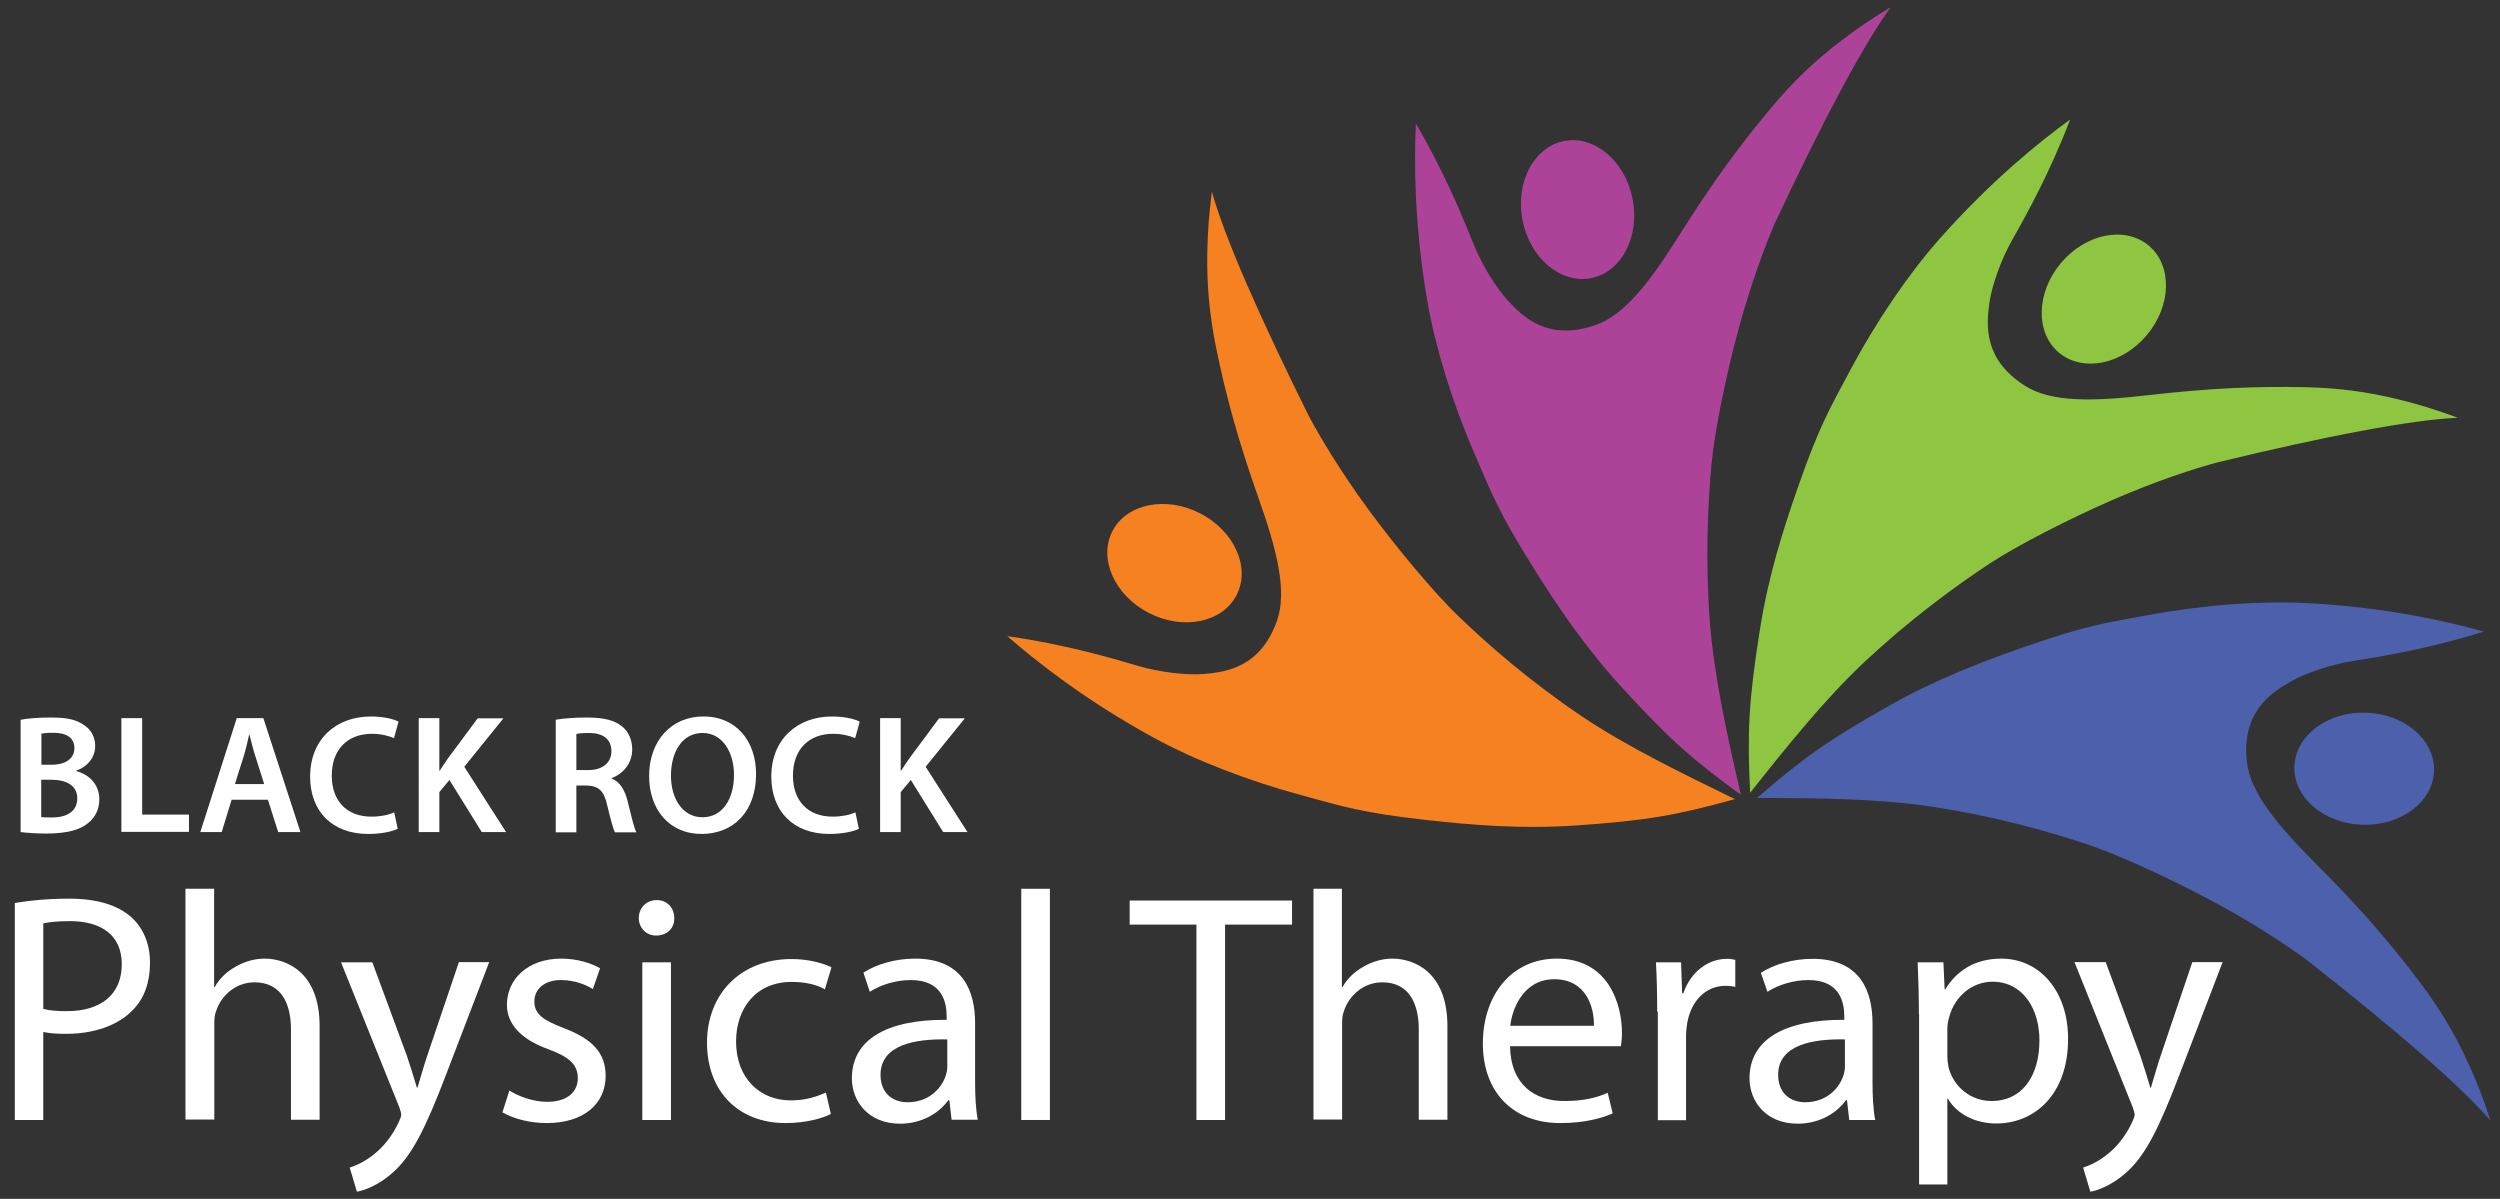 <?xml version="1.0" encoding="utf-8"?>
<!-- Generator: Adobe Illustrator 25.0.0, SVG Export Plug-In . SVG Version: 6.00 Build 0)  -->
<svg version="1.1" id="Layer_2" xmlns="http://www.w3.org/2000/svg" xmlns:xlink="http://www.w3.org/1999/xlink" x="0px" y="0px"
	 viewBox="0 0 1213.2 581.8" style="enable-background:new 0 0 1213.2 581.8;" xml:space="preserve">
<rect x="0" y="0" width="1213.2" height="581.8" fill="#333333" stroke="none"/>
<style type="text/css">
	.st0{fill:#AC4399;}
	.st1{fill:#F58121;}
	.st2{fill:#8FC641;}
	.st3{fill:#4D60AB;}
	.st4{fill:#FFFFFF;}
</style>
<ellipse transform="matrix(0.981 -0.195 0.195 0.981 -5.105 151.296)" class="st0" cx="765.4" cy="101.6" rx="27.2" ry="33.9"/>
<path class="st0" d="M829.8,302.4c-2.3-29.9-1.1-57.1,0.8-77.7c1.5-15.3,7-42.8,13.3-65.8c6.2-22.5,13-40.5,17.5-50.8
	c23.1-49.2,42.6-86,56.1-104.6c-10,6-16.8,10.7-23.9,16.2c-13.4,10.1-24.1,20.7-33.9,32.4c-15.1,18-28.4,36-44.8,62.1
	c-14,22.3-26.5,38.8-41,43.7c-22.4,7.5-34.4-3.5-42.3-12.2c-5.2-5.6-12.4-16.9-16.6-27.5c-5-12.4-13.9-34.3-27.9-58.2
	c-0.8,17.4-1,48.3,5.6,86.3c3.8,21.9,11.9,48.7,23,74.2c8.1,18.7,11,27.2,28.3,54.8c11.1,17.8,24.5,37.9,42.7,57.9
	c23.5,25.7,34.4,35.2,58.1,52.5C838.4,358,831.9,328.6,829.8,302.4z"/>
<ellipse transform="matrix(0.457 -0.889 0.889 0.457 66.59 655.383)" class="st1" cx="570.2" cy="273.1" rx="27.2" ry="33.9"/>
<path class="st1" d="M767.6,347.6c-24.9-16.8-45.4-34.6-60.3-49c-11.1-10.7-29.1-32.1-43.2-51.3c-13.8-18.8-23.6-35.4-28.9-45.3
	c-24.2-48.7-40.9-86.8-47.1-109c-1.5,11.5-2,19.8-2.2,28.8c-0.4,16.8,1.2,31.7,4.2,46.7c4.7,23,10.5,44.6,20.8,73.7
	c8.8,24.9,13.9,44.9,8.7,59.3c-8,22.2-24.2,24.7-35.9,25.6c-7.6,0.6-20.9-0.8-31.9-4.1c-12.8-3.8-35.5-10.4-63-14.3
	c13.1,11.4,37.2,30.8,71.1,49.3c19.5,10.7,45.6,20.9,72.4,28.1c19.6,5.3,28.1,8.3,60.5,11.9c20.9,2.3,44.9,4.4,71.8,2.6
	c34.8-2.4,49-5,77.3-12.8C816.5,375.4,789.3,362.2,767.6,347.6z"/>
<ellipse transform="matrix(0.643 -0.766 0.766 0.643 253.147 833.812)" class="st2" cx="1021" cy="145.3" rx="33.9" ry="27.2"/>
<path class="st2" d="M904.7,321.3c21.9-20.5,43.8-36.6,61.1-48c12.8-8.4,37.8-21.3,59.6-30.8c21.4-9.3,39.8-15.2,50.6-18.1
	c52.8-12.8,93.7-20.6,116.7-21.7c-10.9-4-18.9-6.4-27.6-8.6c-16.3-4.1-31.2-5.9-46.5-6.2c-23.4-0.5-45.9,0.4-76.4,3.9
	c-26.2,3-46.9,3.6-59.7-4.7c-19.9-12.8-18.7-29-17-40.7c1.1-7.5,5.4-20.2,11.1-30.2c6.6-11.6,18.1-32.3,28-58.2
	c-14.1,10.2-38.3,29.5-63.8,58.4c-14.7,16.7-30.5,39.8-43.5,64.3c-9.5,18-14.3,25.6-25,56.3c-6.9,19.8-14.3,42.8-18.4,69.5
	c-5.4,34.4-6,48.9-4.6,78.2C866.7,362.8,885.6,339.2,904.7,321.3z"/>
<ellipse transform="matrix(2.945117e-02 -1 1 2.945117e-02 740.019 1509.242)" class="st3" cx="1147.2" cy="373.5" rx="27.2" ry="33.9"/>
<path class="st3" d="M937,391.4c29.7,4.4,55.9,11.7,75.5,18.2c14.6,4.8,40.1,16.4,61.1,27.7c20.6,11,36.6,21.8,45.6,28.4
	c42.8,33.5,74.3,60.7,89.4,78.1c-3.6-11.1-6.7-18.8-10.4-27c-6.9-15.3-14.8-28.1-24-40.3c-14.1-18.7-28.7-35.7-50.5-57.5
	c-18.6-18.7-31.9-34.5-33.4-49.8c-2.3-23.5,11.2-32.7,21.4-38.5c6.6-3.8,19.2-8.3,30.6-10c13.2-2.1,36.5-5.9,63-14.2
	c-16.7-4.7-46.9-11.8-85.4-13.8c-22.2-1.2-50.1,0.7-77.4,5.8c-20,3.7-29,4.6-59.7,15.3c-19.8,6.9-42.5,15.4-65.9,28.6
	c-30.3,17.1-42,25.6-64.2,44.8C880.9,387.3,911.1,387.5,937,391.4z"/>
<g>
	<path class="st4" d="M10,349.3c3.2-0.7,9-1.1,14.7-1.1c7.5,0,12.1,0.9,15.8,3.5c3.4,2,5.7,5.7,5.7,10.3c0,5.1-3.2,9.8-9.2,12v0.2
		c5.8,1.5,11.2,6.1,11.2,13.7c0,4.9-2.1,8.8-5.3,11.4c-3.9,3.4-10.4,5.2-20.5,5.2c-5.6,0-9.8-0.4-12.4-0.7V349.3z M20,371.1h5.2
		c7,0,10.9-3.3,10.9-8c0-5.2-3.9-7.5-10.3-7.5c-3,0-4.7,0.2-5.7,0.4V371.1z M20,396.5c1.3,0.2,3,0.2,5.3,0.2
		c6.5,0,12.2-2.5,12.2-9.3c0-6.4-5.6-9-12.5-9h-5V396.5z"/>
	<path class="st4" d="M58.9,348.5H69v46.8h22.7v8.4H58.9V348.5z"/>
	<path class="st4" d="M112.4,388.1l-4.8,15.7H97.2l17.7-55.3h12.9l18,55.3h-10.8l-5-15.7H112.4z M128.2,380.5l-4.3-13.6
		c-1.1-3.4-2-7.1-2.8-10.3h-0.2c-0.8,3.2-1.6,7.1-2.6,10.3l-4.3,13.6H128.2z"/>
	<path class="st4" d="M193,402.2c-2.4,1.2-7.6,2.5-14.3,2.5c-17.5,0-28.2-11-28.2-27.8c0-18.2,12.6-29.2,29.5-29.2
		c6.6,0,11.4,1.4,13.4,2.5l-2.2,8c-2.6-1.1-6.2-2.1-10.8-2.1c-11.2,0-19.4,7.1-19.4,20.3c0,12.1,7.1,19.9,19.3,19.9
		c4.1,0,8.4-0.8,11-2.1L193,402.2z"/>
	<path class="st4" d="M203.2,348.5h10V374h0.2c1.3-2.1,2.7-4.1,4-6l14.4-19.4h12.5l-19,23.5l20.3,31.7h-11.8l-15.7-25.3l-4.9,5.9
		v19.4h-10V348.5z"/>
	<path class="st4" d="M269.6,349.3c3.8-0.7,9.4-1.1,15.3-1.1c8,0,13.4,1.3,17.1,4.4c3,2.5,4.8,6.4,4.8,11.1c0,7.1-4.8,12-10,13.9
		v0.2c3.9,1.5,6.3,5.3,7.7,10.7c1.7,6.9,3.2,13.3,4.3,15.4h-10.4c-0.8-1.6-2.1-6.2-3.7-13c-1.6-7.2-4.2-9.5-9.9-9.7h-5.1v22.7h-10
		V349.3z M279.6,373.7h6c6.8,0,11.1-3.6,11.1-9.1c0-6.1-4.3-8.9-10.8-8.9c-3.2,0-5.2,0.2-6.2,0.5V373.7z"/>
	<path class="st4" d="M366.9,375.6c0,18.5-11.2,29.1-26.5,29.1c-15.6,0-25.4-11.9-25.4-28.1c0-17,10.7-28.9,26.2-28.9
		C357.4,347.6,366.9,359.8,366.9,375.6z M325.6,376.4c0,11.2,5.7,20.2,15.3,20.2c9.8,0,15.3-9,15.3-20.6c0-10.4-5.2-20.3-15.3-20.3
		C331,355.7,325.6,365,325.6,376.4z"/>
	<path class="st4" d="M416.8,402.2c-2.4,1.2-7.6,2.5-14.3,2.5c-17.5,0-28.2-11-28.2-27.8c0-18.2,12.6-29.2,29.5-29.2
		c6.6,0,11.4,1.4,13.4,2.5l-2.2,8c-2.6-1.1-6.2-2.1-10.8-2.1c-11.2,0-19.4,7.1-19.4,20.3c0,12.1,7.1,19.9,19.3,19.9
		c4.1,0,8.4-0.8,11-2.1L416.8,402.2z"/>
	<path class="st4" d="M427.1,348.5h10V374h0.2c1.3-2.1,2.7-4.1,4-6l14.4-19.4h12.5l-19,23.5l20.3,31.7h-11.8L442,378.5l-4.9,5.9
		v19.4h-10V348.5z"/>
</g>
<g>
	<path class="st4" d="M7.2,438.2c6.6-1.1,15.3-2.1,26.4-2.1c13.6,0,23.5,3.2,29.9,8.8c5.8,5.1,9.3,12.8,9.3,22.3
		c0,9.6-2.8,17.2-8.2,22.8c-7.3,7.7-19.1,11.7-32.5,11.7c-4.1,0-7.9-0.2-11.1-0.9v42.7H7.2V438.2z M21,489.6c3,0.8,6.8,1.1,11.4,1.1
		c16.6,0,26.7-8.1,26.7-22.8c0-14.1-10-20.9-25.1-20.9c-6,0-10.6,0.5-13,1.1V489.6z"/>
	<path class="st4" d="M90,431.3h13.9V479h0.3c2.2-4,5.7-7.4,10-9.8c4.1-2.4,9-4,14.2-4c10.3,0,26.7,6.3,26.7,32.7v45.5h-13.9v-43.9
		c0-12.3-4.6-22.8-17.7-22.8c-9,0-16.1,6.3-18.6,13.9c-0.8,1.9-0.9,4-0.9,6.6v46.1H90V431.3z"/>
	<path class="st4" d="M180.7,467l16.7,45.2c1.7,5.1,3.6,11.1,4.9,15.6h0.3c1.4-4.6,3-10.4,4.9-16l15.2-44.9h14.7l-20.9,54.5
		c-10,26.2-16.7,39.7-26.2,47.9c-6.8,6-13.6,8.4-17.1,9l-3.5-11.7c3.5-1.1,8.1-3.3,12.2-6.8c3.8-3,8.5-8.4,11.7-15.5
		c0.6-1.4,1.1-2.5,1.1-3.3s-0.3-1.9-0.9-3.6L165.5,467H180.7z"/>
	<path class="st4" d="M247.2,529.2c4.1,2.7,11.4,5.5,18.3,5.5c10.1,0,14.9-5.1,14.9-11.4c0-6.6-4-10.3-14.2-14.1
		c-13.7-4.9-20.2-12.5-20.2-21.6c0-12.3,10-22.4,26.4-22.4c7.7,0,14.5,2.2,18.8,4.7l-3.5,10.1c-3-1.9-8.5-4.4-15.6-4.4
		c-8.2,0-12.8,4.7-12.8,10.4c0,6.3,4.6,9.2,14.5,13c13.3,5.1,20.1,11.7,20.1,23.1c0,13.4-10.4,22.9-28.6,22.9
		c-8.4,0-16.1-2.1-21.5-5.2L247.2,529.2z"/>
	<path class="st4" d="M327.2,445.5c0.2,4.7-3.3,8.5-8.8,8.5c-4.9,0-8.4-3.8-8.4-8.5c0-4.9,3.6-8.7,8.7-8.7
		C323.9,436.8,327.2,440.6,327.2,445.5z M311.7,543.5V467h13.9v76.5H311.7z"/>
	<path class="st4" d="M403.2,540.6c-3.6,1.9-11.7,4.4-22,4.4c-23.1,0-38.1-15.6-38.1-39c0-23.5,16.1-40.6,41.1-40.6
		c8.2,0,15.5,2.1,19.3,4l-3.2,10.7c-3.3-1.9-8.5-3.6-16.1-3.6c-17.5,0-27,13-27,28.9c0,17.7,11.4,28.6,26.5,28.6
		c7.9,0,13.1-2.1,17.1-3.8L403.2,540.6z"/>
	<path class="st4" d="M461.8,543.5l-1.1-9.6h-0.5c-4.3,6-12.5,11.4-23.4,11.4c-15.5,0-23.4-10.9-23.4-22c0-18.5,16.4-28.6,46-28.4
		v-1.6c0-6.3-1.7-17.7-17.4-17.7c-7.1,0-14.5,2.2-19.9,5.7L419,472c6.3-4.1,15.5-6.8,25.1-6.8c23.4,0,29.1,16,29.1,31.3v28.6
		c0,6.6,0.3,13.1,1.3,18.3H461.8z M459.7,504.4c-15.2-0.3-32.4,2.4-32.4,17.2c0,9,6,13.3,13.1,13.3c10,0,16.3-6.3,18.5-12.8
		c0.5-1.4,0.8-3,0.8-4.4V504.4z"/>
	<path class="st4" d="M495.6,431.3h13.9v112.2h-13.9V431.3z"/>
	<path class="st4" d="M580.6,448.7h-32.4V437h78.8v11.7h-32.5v94.8h-13.9V448.7z"/>
	<path class="st4" d="M637.3,431.3h13.9V479h0.3c2.2-4,5.7-7.4,10-9.8c4.1-2.4,9-4,14.2-4c10.3,0,26.7,6.3,26.7,32.7v45.5h-13.9
		v-43.9c0-12.3-4.6-22.8-17.7-22.8c-9,0-16.1,6.3-18.6,13.9c-0.8,1.9-0.9,4-0.9,6.6v46.1h-13.9V431.3z"/>
	<path class="st4" d="M732.8,507.8c0.3,18.8,12.3,26.5,26.2,26.5c10,0,16-1.7,21.2-4l2.4,10c-4.9,2.2-13.3,4.7-25.4,4.7
		c-23.5,0-37.6-15.5-37.6-38.6c0-23.1,13.6-41.2,35.9-41.2c25,0,31.6,22,31.6,36c0,2.8-0.3,5.1-0.5,6.5H732.8z M773.5,497.8
		c0.2-8.8-3.6-22.6-19.3-22.6c-14.1,0-20.2,13-21.3,22.6H773.5z"/>
	<path class="st4" d="M804.2,490.9c0-9-0.2-16.7-0.6-23.9h12.2l0.5,15h0.6c3.5-10.3,11.9-16.7,21.2-16.7c1.6,0,2.7,0.2,4,0.5v13.1
		c-1.4-0.3-2.8-0.5-4.7-0.5c-9.8,0-16.7,7.4-18.6,17.9c-0.3,1.9-0.6,4.1-0.6,6.5v40.8h-13.7V490.9z"/>
	<path class="st4" d="M897.4,543.5l-1.1-9.6h-0.5c-4.3,6-12.5,11.4-23.4,11.4c-15.5,0-23.4-10.9-23.4-22c0-18.5,16.4-28.6,46-28.4
		v-1.6c0-6.3-1.7-17.7-17.4-17.7c-7.1,0-14.5,2.2-19.9,5.7l-3.2-9.2c6.3-4.1,15.5-6.8,25.1-6.8c23.4,0,29.1,16,29.1,31.3v28.6
		c0,6.6,0.3,13.1,1.3,18.3H897.4z M895.3,504.4c-15.2-0.3-32.4,2.4-32.4,17.2c0,9,6,13.3,13.1,13.3c10,0,16.3-6.3,18.5-12.8
		c0.5-1.4,0.8-3,0.8-4.4V504.4z"/>
	<path class="st4" d="M931.2,492c0-9.8-0.3-17.7-0.6-25h12.5l0.6,13.1h0.3c5.7-9.3,14.7-14.9,27.2-14.9c18.5,0,32.4,15.6,32.4,38.9
		c0,27.5-16.7,41.1-34.8,41.1c-10.1,0-19-4.4-23.5-12H945v41.6h-13.7V492z M945,512.3c0,2.1,0.3,4,0.6,5.7
		c2.5,9.6,10.9,16.3,20.9,16.3c14.7,0,23.2-12,23.2-29.5c0-15.3-8.1-28.4-22.8-28.4c-9.5,0-18.3,6.8-21,17.2
		c-0.5,1.7-0.9,3.8-0.9,5.7V512.3z"/>
	<path class="st4" d="M1021.9,467l16.7,45.2c1.7,5.1,3.6,11.1,4.9,15.6h0.3c1.4-4.6,3-10.4,4.9-16l15.2-44.9h14.7l-20.9,54.5
		c-10,26.2-16.7,39.7-26.2,47.9c-6.8,6-13.6,8.4-17.1,9l-3.5-11.7c3.5-1.1,8.1-3.3,12.2-6.8c3.8-3,8.5-8.4,11.7-15.5
		c0.6-1.4,1.1-2.5,1.1-3.3s-0.3-1.9-0.9-3.6l-28.3-70.5H1021.9z"/>
</g>
</svg>
